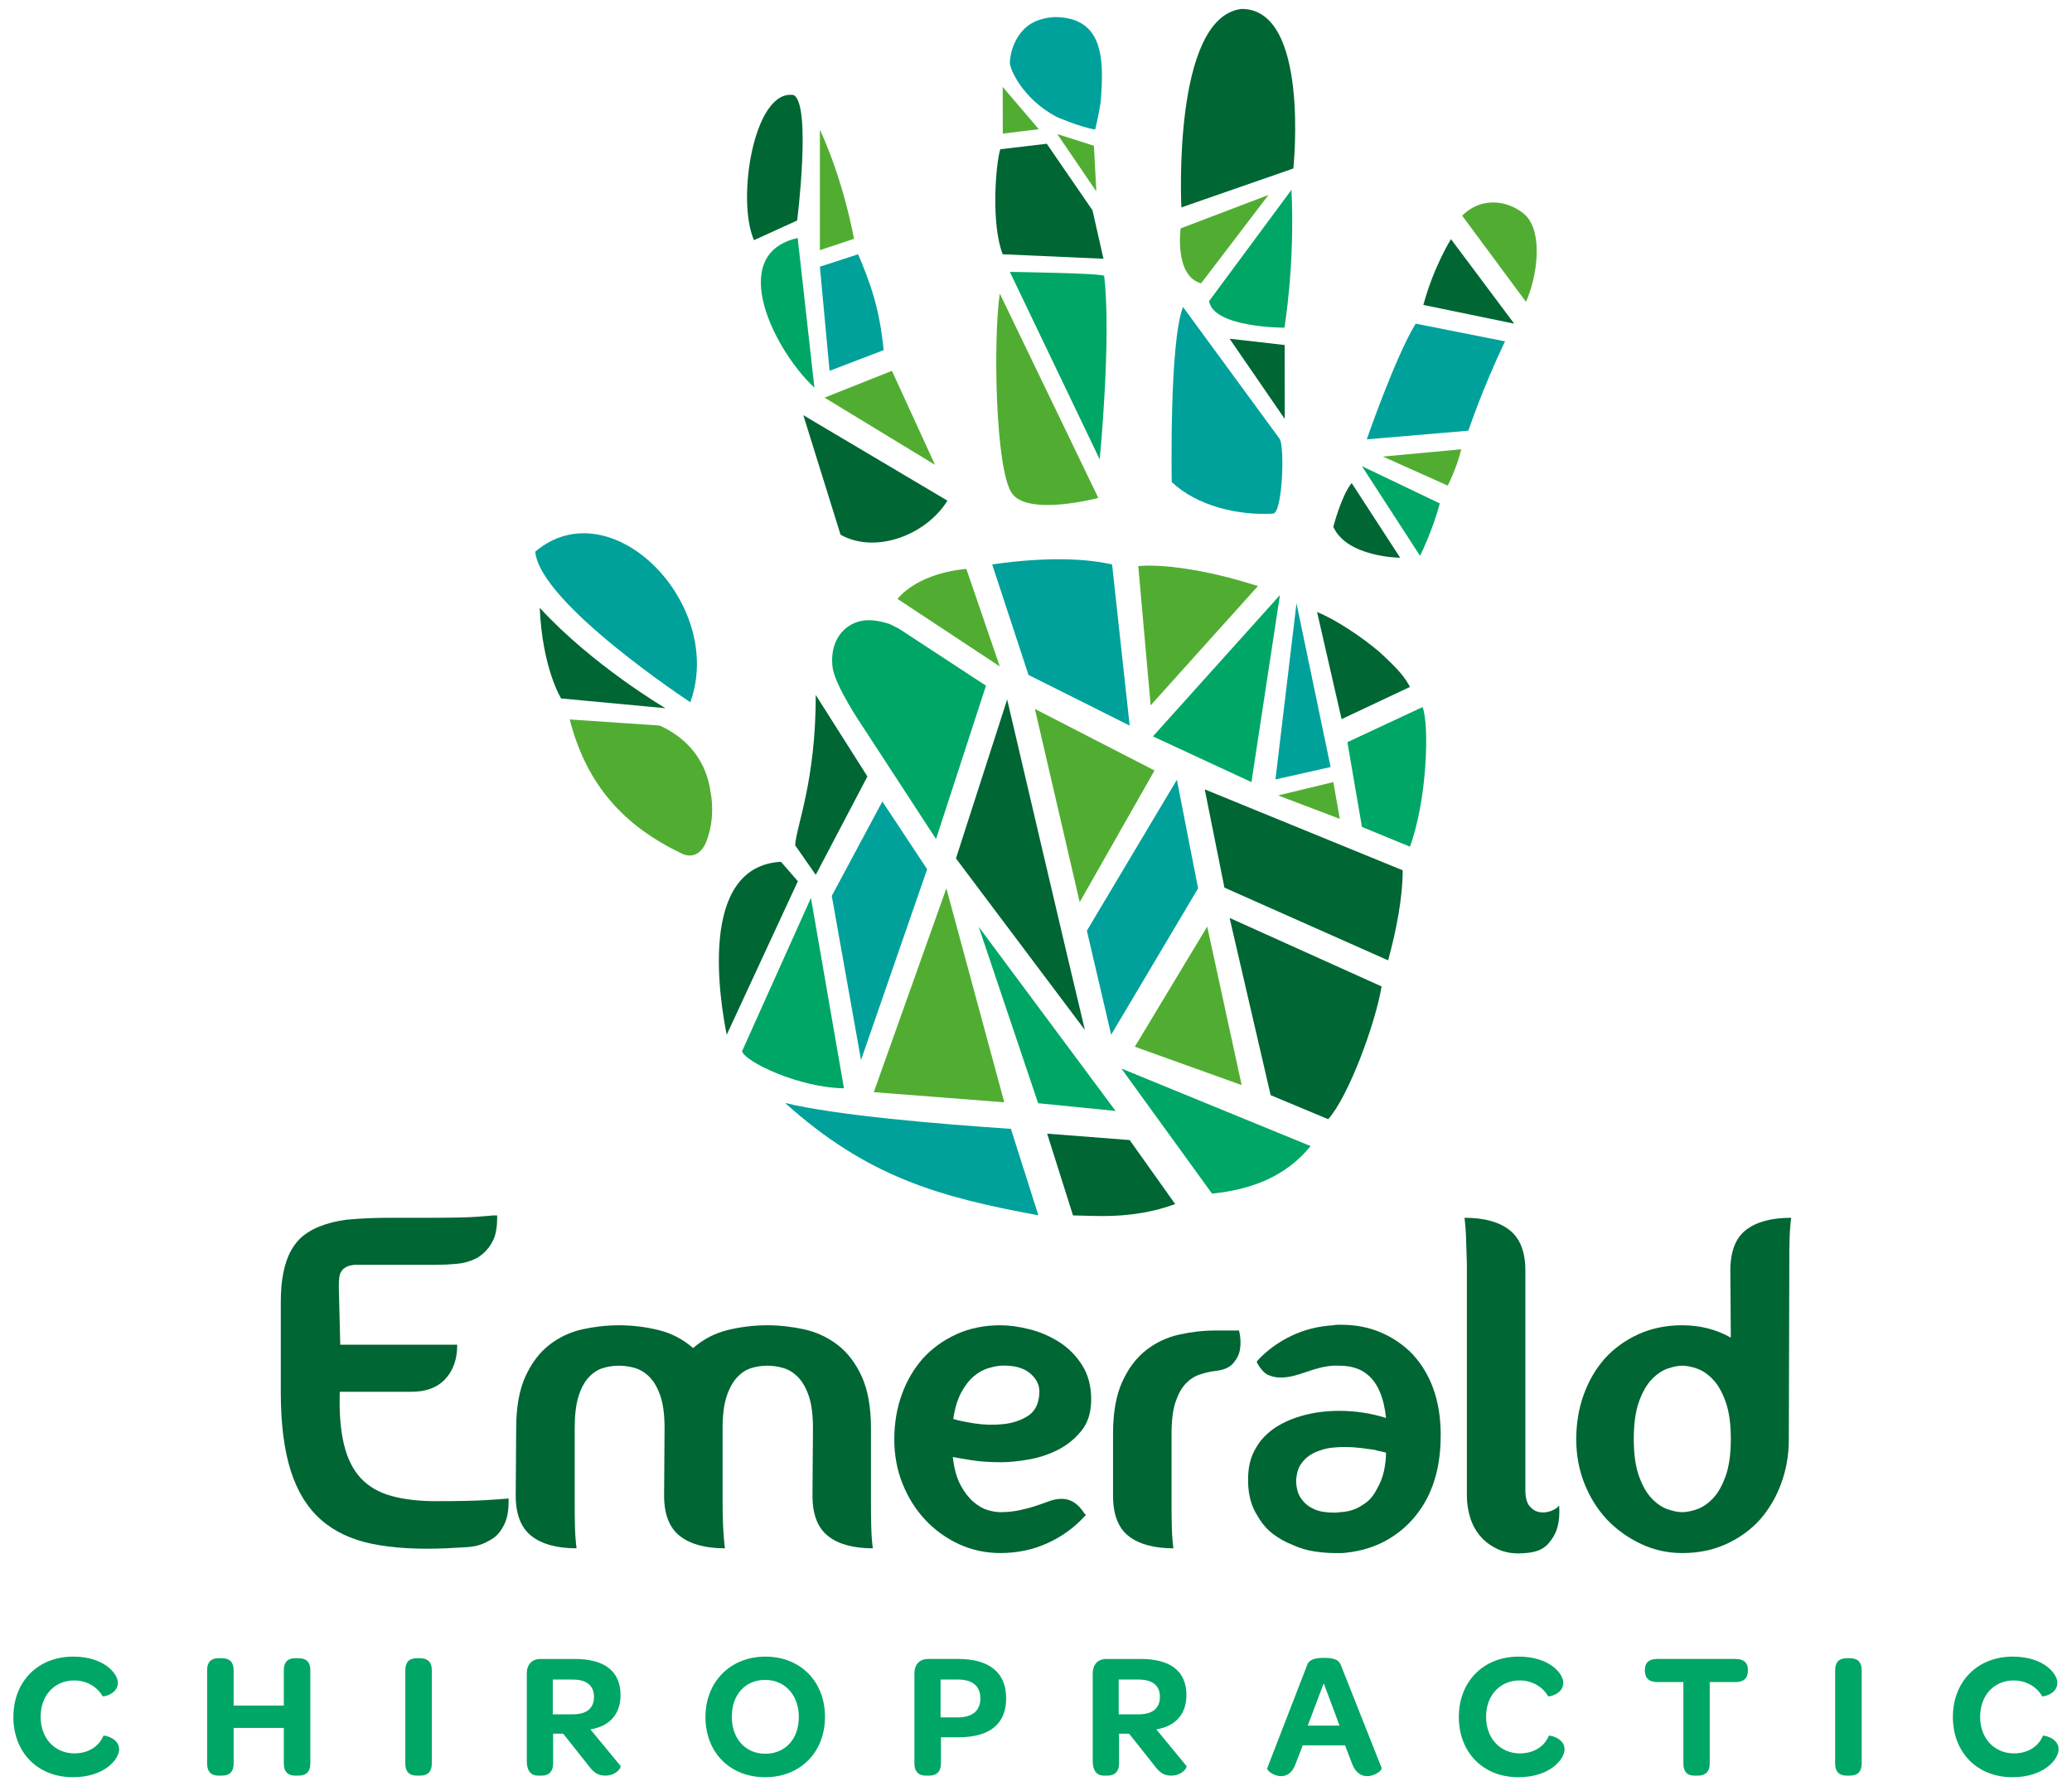 <?xml version="1.0" encoding="utf-8"?>
<!-- Generator: Adobe Illustrator 17.0.0, SVG Export Plug-In . SVG Version: 6.00 Build 0)  -->
<!DOCTYPE svg PUBLIC "-//W3C//DTD SVG 1.1//EN" "http://www.w3.org/Graphics/SVG/1.1/DTD/svg11.dtd">
<svg version="1.1" id="Layer_1" xmlns="http://www.w3.org/2000/svg" xmlns:xlink="http://www.w3.org/1999/xlink" x="0px" y="0px"
	 width="232px" height="200px" viewBox="0 0 232 200" enable-background="new 0 0 232 200" xml:space="preserve">
<g>
	<g>
		<path fill="#006633" d="M131.583,134.822c-4.838,1.792-9.336,1.273-11.44,1.273l-2.896-9.156l9.241,0.716L131.583,134.822z"/>
		<path fill="#51AD32" d="M127.453,63.39c2.458-0.249,7.44,0.309,13.392,2.238l-12.009,13.353L127.453,63.39z"/>
		<path fill="#51AD32" d="M79.007,94.424c1.199-2.82,0.563-5.678,0.563-5.678c-0.44-3.385-2.429-6.022-5.708-7.504L63.791,80.56
			c1.906,7.431,6.143,11.939,12.511,15.002C77.861,96.312,78.73,95.073,79.007,94.424z"/>
		<path fill="#006633" d="M60.433,68.059c5.955,6.483,14.08,11.242,14.08,11.242l-11.688-1.094
			C62.825,78.206,60.729,74.859,60.433,68.059z"/>
		<path fill="#006633" d="M89.947,46.489l16.136,9.57c-2.375,3.845-8.029,6.009-11.965,3.82L89.947,46.489z"/>
		<polygon fill="#00A19A" points="96.407,118.701 93.133,100.316 98.796,89.744 103.813,97.328 		"/>
		<path fill="#006633" d="M112.771,78.322c0,0,7.076,30.29,8.706,37.014L107.038,96.12L112.771,78.322z"/>
		<polygon fill="#51AD32" points="127.065,117.206 135.17,103.751 139.028,121.5 		"/>
		<path fill="#00A666" d="M135.709,133.653c4.354-0.444,8.242-1.877,11.037-5.324l-21.184-8.681L135.709,133.653z"/>
		<path fill="#51AD32" d="M170.861,24.151c1.929,2.034,1.253,6.848,0,9.646l-7.14-9.646
			C166.042,21.827,169.19,22.556,170.861,24.151z"/>
		<path fill="#00A19A" d="M158.513,36.241l10.004,1.982c-2.492,5.187-4.106,10.002-4.106,10.002l-11.376,0.969
			C153.035,49.193,156.262,39.884,158.513,36.241z"/>
		<path fill="#006633" d="M162.464,26.776l7.079,9.465l-10.171-2.095C160.531,29.852,162.464,26.776,162.464,26.776z"/>
		<path fill="#51AD32" d="M163.608,50.309c-0.46,2.032-1.507,4.065-1.507,4.065l-7.262-3.252L163.608,50.309z"/>
		<path fill="#00A666" d="M161.213,56.371c-0.859,3.214-2.217,5.863-2.217,5.863l-6.5-10.034L161.213,56.371z"/>
		<path fill="#00A666" d="M159.285,79.171c0.786,2.075,0.487,10.46-1.413,15.633l-5.376-2.21l-1.631-9.494L159.285,79.171z"/>
		<path fill="#006633" d="M155.427,107.533l-18.328-8.142l-2.206-11.003l22.165,9.062
			C157.057,100.543,156.334,104.222,155.427,107.533z"/>
		<path fill="#006633" d="M154.424,72.977c2.43,2.213,2.917,2.967,3.448,3.94l-7.656,3.607l-2.746-11.998
			C149.669,69.432,152.496,71.341,154.424,72.977z"/>
		<path fill="#006633" d="M154.696,110.455c-0.684,4.138-3.698,12.328-5.982,14.865l-6.441-2.691l-4.596-19.845L154.696,110.455z"/>
		<path fill="#00A19A" d="M148.988,85.886l-3.821-18.328l-2.356,19.719L148.988,85.886z"/>
		<polygon fill="#00A666" points="143.314,66.632 140.123,87.573 129.092,82.456 		"/>
		<path fill="#006633" d="M139.028,1c7.675,0,5.788,17.865,5.788,17.865l-12.538,4.359C132.277,23.224,131.199,1.909,139.028,1z"/>
		<path fill="#006633" d="M143.841,38.632l0.011,8.277l-6.176-8.981L143.841,38.632z"/>
		<path fill="#00A666" d="M144.602,21.257c0.418,8.358-0.788,15.434-0.788,15.434s-7.931,0.024-8.435-2.972L144.602,21.257z"/>
		<path fill="#51AD32" d="M142.034,21.827l-7.547,9.898c-3.024-0.821-2.291-6.152-2.291-6.152L142.034,21.827z"/>
		<path fill="#00A19A" d="M132.462,34.374c0,0,10.089,13.773,10.817,14.761c0.575,0.78,0.345,8.313-0.743,8.377
			c-3.913,0.231-8.501-0.858-11.338-3.534C131.199,53.979,130.909,38.334,132.462,34.374z"/>
		<path fill="#936853" d="M137.099,99.351c0,0.01,0,0.03,0.01,0.039h-0.01C137.099,99.38,137.099,99.361,137.099,99.351z"/>
		<path fill="#00A19A" d="M131.774,87.313l2.375,12.159l-9.733,16.392l-2.719-11.652L131.774,87.313z"/>
		<path fill="#00A19A" d="M124.52,63.199l1.968,18.048l-11.328-5.673c0,0-3.427-10.436-4.065-12.375
			C117.847,62.234,122.027,62.647,124.52,63.199z"/>
		<polygon fill="#51AD32" points="129.27,86.273 120.893,101.018 115.876,79.383 		"/>
		<path fill="#00A666" d="M123.633,30.902c0.827,7.027-0.502,20.533-0.502,20.533l-10.057-20.989
			C113.074,30.446,123.595,30.581,123.633,30.902z"/>
		<path fill="#00A19A" d="M118.038,1.909c5.594,0,5.594,4.798,5.199,9.529c-0.146,0.944-0.347,1.957-0.609,3.066
			c-1.706-0.27-4.341-1.425-4.341-1.425c-3.815-2.042-5.215-5.352-5.215-6.052c0-0.008,0-1.205,0.663-2.488
			c0.931-1.736,2.196-2.297,3.559-2.545"/>
		<path fill="#006633" d="M112.271,28.472c-1.323-3.405-0.785-10.075-0.274-11.759l5.208-0.617l5.12,7.451l1.231,5.427
			L112.271,28.472z"/>
		<polygon fill="#00A666" points="124.911,124.395 116.238,123.532 109.584,103.777 		"/>
		<path fill="#51AD32" d="M122.98,55.758c0,0-7.957,2.106-9.709-0.567c-1.838-2.799-2.069-17.319-1.325-22.321L122.98,55.758z"/>
		<path fill="#00A666" d="M104.807,93.952l-8.281-12.703c0,0-3.105-4.539-3.32-6.639c-0.34-3.302,1.797-5.249,4.214-5.164
			c0.637,0.024,1.345,0.157,2.108,0.397c0.194,0.061,1.139,0.562,1.139,0.562l9.732,6.373L104.807,93.952z"/>
		<path fill="#00A19A" d="M113.189,126.4l3.078,9.682c-11.129-2.045-19.169-4.307-28.361-12.578
			C93.719,124.907,105.134,125.863,113.189,126.4z"/>
		<polygon fill="#51AD32" points="116.315,14.467 112.281,14.961 112.271,9.73 		"/>
		<path fill="#51AD32" d="M108.2,63.7l3.746,10.923l-11.462-7.566C102.124,65.156,104.97,64.009,108.2,63.7z"/>
		<path fill="#51AD32" d="M105.963,99.471l6.484,23.958l-14.609-1.137L105.963,99.471z"/>
		<path fill="#006633" d="M89.031,94.646c0.128-2.165,2.315-7.139,2.308-16.827l5.785,9.125l-5.785,11.016L89.031,94.646z"/>
		<path fill="#006633" d="M81.37,115.864l7.967-17.19l-1.896-2.177C78.035,97.017,80.653,112.28,81.37,115.864z"/>
		<path fill="#51AD32" d="M104.692,52.05l-4.823-10.527l-7.547,3.001L104.692,52.05z"/>
		<path fill="#51AD32" d="M91.802,14.505c2.754,6.01,3.817,12.24,3.817,12.24l-3.817,1.264V14.505z"/>
		<path fill="#00A19A" d="M96.085,28.472c1.341,3.165,2.395,6.001,2.857,10.735l-6.058,2.315l-1.082-11.658L96.085,28.472z"/>
		<path fill="#00A666" d="M90.8,100.543l3.697,21.318c-5.015-0.074-11.039-2.942-11.413-4.144L90.8,100.543z"/>
		<path fill="#00A666" d="M89.316,26.65l1.873,16.755C86.76,39.327,81.238,28.472,89.316,26.65z"/>
		<path fill="#006633" d="M89.257,24.69l-4.836,2.201c-2.001-4.583,0.011-16.976,4.45-16.245
			C90.875,11.742,89.257,24.69,89.257,24.69z"/>
		<path fill="#00A19A" d="M59.932,61.771c8.46-7.177,21.328,5.825,17.363,16.861C77.295,78.632,60.433,67.558,59.932,61.771z"/>
		<polygon fill="#51AD32" points="150.018,91.69 143.107,89.067 149.291,87.573 		"/>
		<polygon fill="#51AD32" points="122.487,16.321 122.753,21.434 118.386,15.015 		"/>
		<path fill="#006633" d="M151.342,54.085l5.435,8.369c0,0-5.956-0.046-7.486-3.463C149.291,58.991,150.17,55.546,151.342,54.085z"
			/>
	</g>
	<g>
		<g>
			<path fill="#006633" d="M56.947,167.777v0.372c0,1.21-0.214,2.149-0.639,2.823c-0.356,0.709-0.906,1.241-1.65,1.597
				c-0.676,0.391-1.448,0.612-2.317,0.665c-0.87,0.055-1.661,0.099-2.37,0.134c-3.231,0.141-6.009-0.027-8.335-0.507
				c-2.326-0.477-4.242-1.391-5.75-2.742c-1.51-1.348-2.628-3.186-3.355-5.51c-0.729-2.327-1.092-5.246-1.092-8.762v-10.062
				c0-2.415,0.373-4.316,1.117-5.699c0.391-0.709,0.853-1.279,1.385-1.705c0.532-0.425,1.153-0.781,1.863-1.063
				c0.461-0.178,0.94-0.329,1.438-0.456c0.496-0.123,1.029-0.221,1.598-0.293c0.745-0.07,1.526-0.123,2.343-0.158
				c0.816-0.036,1.669-0.054,2.555-0.054h4.686c2.272,0,3.906-0.036,4.898-0.108c0.995-0.07,1.633-0.123,1.918-0.158h0.106h0.319
				v0.319c0,1.207-0.213,2.149-0.639,2.82c-0.391,0.675-0.941,1.226-1.651,1.651c-0.71,0.355-1.464,0.568-2.263,0.638
				c-0.798,0.072-1.607,0.108-2.423,0.108H39.64c-0.213,0.036-0.391,0.071-0.532,0.106c-0.142,0.035-0.266,0.089-0.373,0.159
				c-0.213,0.107-0.373,0.249-0.479,0.426c-0.142,0.179-0.232,0.418-0.266,0.719c-0.036,0.302-0.053,0.648-0.053,1.038l0.16,6.496
				h13.1c0,1.598-0.444,2.876-1.331,3.836c-0.888,0.957-2.148,1.435-3.781,1.435h-8.041c-0.072,2.378,0.088,4.36,0.479,5.938
				c0.391,1.58,1.021,2.832,1.891,3.754c0.869,0.924,2.004,1.58,3.408,1.971c1.403,0.39,3.079,0.585,5.031,0.585
				c2.308,0,4.09-0.033,5.352-0.106c1.26-0.072,2.031-0.125,2.316-0.16h0.108L56.947,167.777z"/>
			<path fill="#006633" d="M91.026,159.95c0-1.492-0.15-2.691-0.452-3.595c-0.302-0.906-0.701-1.614-1.198-2.131
				c-0.498-0.514-1.048-0.861-1.65-1.038c-0.605-0.178-1.209-0.266-1.812-0.266c-0.604,0-1.199,0.088-1.784,0.266
				c-0.585,0.177-1.118,0.524-1.597,1.038c-0.479,0.517-0.871,1.225-1.172,2.131c-0.302,0.904-0.452,2.102-0.452,3.595v8.254
				c0,1.064,0.017,1.936,0.053,2.61c0.035,0.675,0.07,1.207,0.107,1.598c0.035,0.424,0.07,0.743,0.106,0.957
				c-2.202,0-3.888-0.462-5.059-1.385c-1.172-0.922-1.758-2.432-1.758-4.526l0.054-7.508c0-1.492-0.151-2.691-0.452-3.595
				c-0.302-0.906-0.703-1.614-1.198-2.131c-0.497-0.514-1.049-0.861-1.65-1.038c-0.605-0.178-1.207-0.266-1.811-0.266
				c-0.604,0-1.199,0.088-1.784,0.266c-0.586,0.177-1.118,0.524-1.597,1.038c-0.479,0.517-0.861,1.225-1.145,2.131
				c-0.285,0.904-0.426,2.102-0.426,3.595v8.254c0,1.064,0.008,1.936,0.026,2.61c0.018,0.675,0.044,1.207,0.08,1.598
				c0.035,0.424,0.072,0.743,0.106,0.957c-2.202,0-3.887-0.462-5.059-1.385c-1.172-0.922-1.757-2.432-1.757-4.526l0.053-7.508
				c0-2.38,0.347-4.322,1.038-5.833c0.693-1.508,1.588-2.688,2.69-3.54c1.1-0.852,2.335-1.427,3.7-1.731
				c1.367-0.299,2.726-0.451,4.074-0.451c1.491,0,2.965,0.178,4.419,0.532c1.456,0.354,2.751,1.029,3.888,2.023
				c1.136-0.994,2.431-1.669,3.887-2.023c1.455-0.354,2.929-0.532,4.42-0.532c1.349,0,2.715,0.152,4.1,0.451
				c1.385,0.304,2.636,0.879,3.753,1.731c1.121,0.853,2.025,2.033,2.717,3.54c0.692,1.511,1.039,3.453,1.039,5.833v8.254
				c0,1.064,0.008,1.936,0.027,2.61c0.017,0.675,0.043,1.207,0.079,1.598c0.035,0.424,0.07,0.743,0.107,0.957
				c-2.202,0-3.879-0.462-5.033-1.385c-1.155-0.922-1.731-2.432-1.731-4.526L91.026,159.95z"/>
			<path fill="#006633" d="M120.207,168.203c0.427,0.249,0.834,0.675,1.225,1.276l0.161,0.161l-0.161,0.158
				c-1.172,1.279-2.565,2.283-4.18,3.009c-1.617,0.728-3.364,1.092-5.246,1.092c-1.632,0-3.168-0.327-4.606-0.985
				c-1.437-0.656-2.708-1.57-3.808-2.742c-1.064-1.135-1.908-2.476-2.528-4.02c-0.622-1.544-0.931-3.205-0.931-4.979
				c0-1.775,0.275-3.436,0.825-4.979c0.551-1.545,1.34-2.904,2.37-4.075c1.03-1.135,2.28-2.04,3.754-2.715
				c1.473-0.674,3.116-1.011,4.926-1.011c0.992,0,2.085,0.152,3.276,0.451c1.188,0.304,2.297,0.781,3.327,1.439
				c1.029,0.657,1.883,1.517,2.557,2.583c0.673,1.065,1.012,2.343,1.012,3.835c0,1.456-0.374,2.635-1.119,3.54
				c-0.746,0.905-1.633,1.617-2.663,2.13c-1.029,0.515-2.123,0.869-3.275,1.064c-1.152,0.196-2.156,0.294-3.006,0.294
				c-1.316,0-2.459-0.08-3.436-0.241c-0.978-0.158-1.643-0.273-1.997-0.346c0.141,1.279,0.426,2.316,0.851,3.116
				c0.427,0.799,0.905,1.429,1.437,1.889c0.534,0.462,1.066,0.773,1.598,0.934c0.532,0.158,1.011,0.24,1.437,0.24
				c0.748,0,1.455-0.071,2.131-0.215c0.674-0.141,1.278-0.299,1.81-0.478c0.532-0.177,1.038-0.355,1.518-0.534
				c0.478-0.178,0.95-0.266,1.412-0.266C119.372,167.83,119.816,167.954,120.207,168.203z M112.006,152.92
				c-0.392,0.035-0.851,0.134-1.384,0.293c-0.532,0.161-1.057,0.453-1.57,0.881c-0.515,0.424-0.985,1.029-1.412,1.808
				c-0.426,0.782-0.728,1.776-0.904,2.982c0.567,0.178,1.374,0.346,2.422,0.507c1.046,0.158,2.095,0.186,3.143,0.078
				c1.046-0.106,1.969-0.407,2.766-0.906c0.801-0.496,1.234-1.331,1.306-2.503c0.072-0.884-0.275-1.648-1.039-2.287
				C114.571,153.133,113.461,152.849,112.006,152.92z"/>
			<path fill="#006633" d="M124.627,160.535c0-2.377,0.346-4.321,1.038-5.83c0.691-1.509,1.589-2.691,2.691-3.543
				c1.098-0.85,2.333-1.427,3.699-1.73c1.364-0.301,2.724-0.452,4.073-0.452h2.609c0.177,0.745,0.211,1.439,0.108,2.077
				c-0.073,0.532-0.314,1.047-0.72,1.544c-0.408,0.498-1.073,0.799-1.997,0.904c-0.603,0.071-1.198,0.205-1.785,0.4
				c-0.585,0.196-1.11,0.534-1.569,1.011c-0.462,0.48-0.844,1.164-1.145,2.05c-0.301,0.888-0.452,2.077-0.452,3.568v7.722
				c0,1.066,0.007,1.925,0.027,2.583c0.015,0.658,0.043,1.18,0.078,1.572c0.036,0.424,0.072,0.743,0.108,0.957
				c-2.167,0-3.836-0.453-5.007-1.358c-1.172-0.906-1.757-2.422-1.757-4.553V160.535z"/>
			<path fill="#006633" d="M142.889,159.788c0.959-0.602,2.043-1.053,3.248-1.356c1.207-0.302,2.468-0.454,3.782-0.454
				c1.844,0,3.602,0.266,5.271,0.798c-0.105-1.099-0.337-2.074-0.692-2.929c-0.463-1.1-1.154-1.899-2.077-2.396
				c-0.355-0.178-0.735-0.309-1.144-0.398c-0.41-0.089-0.878-0.134-1.411-0.134h-0.587c-0.496,0.035-0.994,0.116-1.492,0.24
				c-0.497,0.124-0.993,0.276-1.491,0.453c-0.497,0.178-0.994,0.327-1.489,0.453c-0.5,0.125-0.977,0.185-1.438,0.185
				c-0.496,0-0.978-0.108-1.44-0.319c-0.426-0.249-0.798-0.658-1.117-1.225l-0.106-0.212l0.106-0.161
				c1.066-1.135,2.317-2.049,3.754-2.742c1.439-0.693,3.008-1.091,4.713-1.197c0.177-0.036,0.329-0.055,0.454-0.055
				c0.123,0,0.274,0,0.45,0c1.636,0,3.125,0.293,4.474,0.879c1.349,0.585,2.519,1.394,3.514,2.423
				c2.024,2.202,3.071,5.095,3.142,8.68v0.427c0,3.693-0.942,6.692-2.823,8.999c-0.922,1.135-2.03,2.059-3.327,2.769
				c-1.296,0.71-2.743,1.154-4.341,1.331c-0.212,0.036-0.424,0.054-0.64,0.054c-0.212,0-0.443,0-0.691,0
				c-0.746,0-1.526-0.062-2.343-0.187c-0.818-0.124-1.616-0.362-2.397-0.718c-0.816-0.321-1.561-0.737-2.237-1.251
				c-0.675-0.515-1.243-1.182-1.704-1.998c-0.676-1.029-1.029-2.29-1.063-3.781v-0.319c0-1.386,0.283-2.537,0.852-3.463
				C141.096,161.262,141.861,160.464,142.889,159.788z M153.913,162.345c-0.463-0.071-0.985-0.141-1.572-0.214
				c-0.585-0.07-1.179-0.105-1.784-0.105c-0.497,0-0.975,0.025-1.436,0.079c-0.461,0.053-0.889,0.151-1.279,0.295
				c-0.886,0.283-1.559,0.727-2.023,1.33c-0.177,0.213-0.319,0.452-0.425,0.718c-0.106,0.268-0.179,0.562-0.215,0.879
				c-0.036,0.106-0.052,0.268-0.052,0.479c0,0.355,0.052,0.739,0.16,1.144c0.106,0.41,0.319,0.791,0.638,1.145
				c0.284,0.357,0.698,0.658,1.253,0.907c0.549,0.248,1.286,0.372,2.209,0.372c0.284,0,0.498-0.017,0.638-0.053
				c0.994-0.036,1.863-0.319,2.61-0.854c0.355-0.211,0.658-0.468,0.906-0.771c0.248-0.301,0.461-0.629,0.638-0.984
				c0.391-0.675,0.656-1.367,0.8-2.077c0.139-0.711,0.211-1.368,0.211-1.971c-0.036,0-0.062-0.008-0.079-0.026
				c-0.018-0.017-0.046-0.027-0.078-0.027c-0.144-0.036-0.305-0.071-0.481-0.106C154.374,162.47,154.161,162.417,153.913,162.345z"
				/>
			<path fill="#006633" d="M174.575,168.576c0.07,0.924,0,1.757-0.213,2.503c-0.18,0.64-0.532,1.252-1.066,1.837
				c-0.534,0.586-1.367,0.913-2.501,0.985c-1.102,0.106-2.061-0.008-2.876-0.346c-0.817-0.338-1.5-0.806-2.052-1.413
				c-0.552-0.603-0.957-1.311-1.225-2.129c-0.265-0.816-0.397-1.668-0.397-2.556v-25.935c-0.036-1.063-0.064-1.924-0.08-2.582
				c-0.02-0.656-0.045-1.179-0.083-1.57c-0.033-0.426-0.07-0.763-0.105-1.011c2.202,0,3.887,0.462,5.057,1.385
				c1.173,0.922,1.76,2.433,1.76,4.525v24.55c0,0.852,0.159,1.464,0.478,1.836c0.319,0.374,0.692,0.595,1.117,0.666
				c0.428,0.07,0.854,0.026,1.278-0.135C174.095,169.03,174.397,168.823,174.575,168.576z"/>
			<path fill="#006633" d="M200.293,161.174c0,1.739-0.286,3.381-0.851,4.924c-0.568,1.545-1.369,2.904-2.397,4.075
				c-1.031,1.136-2.281,2.04-3.753,2.715c-1.473,0.675-3.116,1.013-4.927,1.013c-1.633,0-3.169-0.337-4.604-1.013
				c-1.439-0.675-2.71-1.579-3.809-2.715c-1.066-1.135-1.909-2.476-2.529-4.02c-0.622-1.544-0.932-3.205-0.932-4.979
				c0-1.775,0.273-3.436,0.825-4.979c0.55-1.545,1.341-2.904,2.37-4.075c1.03-1.135,2.28-2.04,3.756-2.715
				c1.471-0.674,3.114-1.011,4.923-1.011c1.989,0,3.797,0.461,5.434,1.385l-0.053-7.51c0-2.13,0.584-3.648,1.754-4.552
				c1.173-0.907,2.858-1.358,5.061-1.358c-0.036,0.211-0.073,0.532-0.108,0.96c-0.036,0.39-0.062,0.922-0.079,1.595
				c-0.02,0.675-0.027,1.545-0.027,2.609L200.293,161.174z M188.365,169.322c0.46,0,1.004-0.108,1.627-0.319
				c0.62-0.216,1.213-0.613,1.782-1.2c0.568-0.585,1.047-1.42,1.437-2.503c0.391-1.083,0.588-2.476,0.588-4.18
				c0-1.703-0.197-3.098-0.588-4.181c-0.39-1.083-0.869-1.916-1.437-2.501c-0.568-0.588-1.162-0.987-1.782-1.2
				c-0.623-0.211-1.166-0.319-1.627-0.319c-0.462,0-1.003,0.108-1.624,0.319c-0.622,0.213-1.216,0.612-1.783,1.2
				c-0.568,0.585-1.05,1.418-1.439,2.501c-0.389,1.083-0.587,2.478-0.587,4.181c0,1.704,0.198,3.097,0.587,4.18
				c0.389,1.083,0.871,1.918,1.439,2.503c0.567,0.587,1.161,0.984,1.783,1.2C187.362,169.214,187.903,169.322,188.365,169.322z"/>
		</g>
		<g>
			<path fill="#00A666" d="M1.498,192.258c0-3.953,2.729-6.762,6.702-6.762c3.431,0,4.997,1.887,4.997,2.929
				c0,1.285-1.666,1.605-1.706,1.505c-0.642-1.123-1.866-1.766-3.191-1.766c-2.167,0-3.752,1.645-3.752,4.074
				s1.605,4.094,3.792,4.094c1.505,0,2.729-0.743,3.231-1.966c0.041-0.101,1.766,0.221,1.766,1.504c0,1.104-1.606,3.129-5.177,3.129
				C4.227,199,1.498,196.232,1.498,192.258z"/>
			<path fill="#00A666" d="M23.189,197.476v-10.454c0-0.903,0.442-1.345,1.244-1.345h0.441c0.843,0,1.284,0.442,1.284,1.345v3.953
				h5.619v-3.953c0-0.903,0.442-1.345,1.244-1.345h0.422c0.862,0,1.304,0.442,1.304,1.345v10.454c0,0.883-0.441,1.344-1.304,1.344
				h-0.422c-0.802,0-1.244-0.461-1.244-1.344v-3.994h-5.619v3.994c0,0.883-0.441,1.344-1.284,1.344h-0.441
				C23.631,198.82,23.189,198.359,23.189,197.476z"/>
			<path fill="#00A666" d="M45.381,197.476v-10.454c0-0.903,0.441-1.345,1.264-1.345h0.401c0.863,0,1.304,0.442,1.304,1.345v10.454
				c0,0.883-0.442,1.344-1.304,1.344h-0.401C45.822,198.82,45.381,198.359,45.381,197.476z"/>
			<path fill="#00A666" d="M69.479,197.737c0.121,0.14-0.441,1.083-1.706,1.083c-0.843,0-1.324-0.361-1.946-1.204l-2.769-3.491
				h-1.124v3.351c0,0.843-0.441,1.344-1.284,1.344h-0.421c-0.802,0-1.244-0.581-1.244-1.625v-9.792c0-1.043,0.582-1.645,1.545-1.645
				h3.833c3.371,0,5.117,1.404,5.117,4.053c0,2.067-1.164,3.472-3.371,3.834L69.479,197.737z M64.161,191.957
				c1.585,0,2.348-0.742,2.348-1.946c0-1.263-0.803-1.947-2.408-1.947h-2.207v3.893H64.161z"/>
			<path fill="#00A666" d="M78.989,192.258c0-3.953,2.809-6.762,6.702-6.762c3.933,0,6.682,2.789,6.682,6.742
				c0,3.974-2.769,6.761-6.702,6.761C81.738,199,78.989,196.232,78.989,192.258z M89.444,192.258c0-2.448-1.545-4.153-3.772-4.153
				c-2.228,0-3.732,1.646-3.732,4.134c0,2.448,1.525,4.133,3.753,4.133C87.919,196.372,89.444,194.727,89.444,192.258z"/>
			<path fill="#00A666" d="M105.355,197.476c0,0.843-0.442,1.344-1.284,1.344h-0.441c-0.783,0-1.244-0.461-1.244-1.344v-10.074
				c0-1.043,0.582-1.645,1.545-1.645h3.371c3.452,0,5.358,1.524,5.358,4.394c0,2.89-1.827,4.375-5.338,4.375h-1.966V197.476z
				 M107.262,192.299c1.646,0,2.508-0.763,2.508-2.127s-0.862-2.108-2.508-2.108h-1.946v4.235H107.262z"/>
			<path fill="#00A666" d="M132.845,197.737c0.121,0.14-0.44,1.083-1.706,1.083c-0.843,0-1.324-0.361-1.946-1.204l-2.77-3.491
				h-1.123v3.351c0,0.843-0.443,1.344-1.285,1.344h-0.421c-0.802,0-1.244-0.581-1.244-1.625v-9.792c0-1.043,0.582-1.645,1.545-1.645
				h3.832c3.372,0,5.117,1.404,5.117,4.053c0,2.067-1.164,3.472-3.372,3.834L132.845,197.737z M127.528,191.957
				c1.585,0,2.347-0.742,2.347-1.946c0-1.263-0.802-1.947-2.407-1.947h-2.208v3.893H127.528z"/>
			<path fill="#00A666" d="M145.867,195.429l-0.802,2.087c-0.362,1.024-1.003,1.364-1.626,1.364c-0.822,0-1.645-0.642-1.544-0.903
				l4.435-11.457c0.161-0.543,0.582-0.883,1.926-0.883c1.345,0,1.726,0.34,1.906,0.883l4.535,11.438
				c0.101,0.24-0.722,0.922-1.606,0.922c-0.642,0-1.304-0.34-1.705-1.404l-0.784-2.047H145.867z M149.981,193.222
				c0.02,0-1.767-4.736-1.767-4.736l-1.785,4.736H149.981z"/>
			<path fill="#00A666" d="M163.344,192.258c0-3.953,2.729-6.762,6.702-6.762c3.432,0,4.997,1.887,4.997,2.929
				c0,1.285-1.666,1.605-1.706,1.505c-0.641-1.123-1.866-1.766-3.19-1.766c-2.167,0-3.753,1.645-3.753,4.074
				s1.606,4.094,3.793,4.094c1.505,0,2.729-0.743,3.231-1.966c0.039-0.101,1.764,0.221,1.764,1.504c0,1.104-1.604,3.129-5.176,3.129
				C166.073,199,163.344,196.232,163.344,192.258z"/>
			<path fill="#00A666" d="M185.537,188.346c-0.883,0-1.364-0.442-1.364-1.285v-0.08c0-0.802,0.481-1.223,1.364-1.223h8.809
				c0.903,0,1.365,0.421,1.365,1.223v0.08c0,0.843-0.462,1.285-1.365,1.285h-2.91v9.13c0,0.883-0.461,1.344-1.304,1.344h-0.421
				c-0.822,0-1.225-0.461-1.225-1.344v-9.13H185.537z"/>
			<path fill="#00A666" d="M205.48,197.476v-10.454c0-0.903,0.443-1.345,1.266-1.345h0.4c0.864,0,1.304,0.442,1.304,1.345v10.454
				c0,0.883-0.44,1.344-1.304,1.344h-0.4C205.922,198.82,205.48,198.359,205.48,197.476z"/>
			<path fill="#00A666" d="M218.663,192.258c0-3.953,2.729-6.762,6.702-6.762c3.432,0,4.997,1.887,4.997,2.929
				c0,1.285-1.666,1.605-1.706,1.505c-0.641-1.123-1.866-1.766-3.19-1.766c-2.167,0-3.752,1.645-3.752,4.074
				s1.605,4.094,3.793,4.094c1.504,0,2.728-0.743,3.23-1.966c0.039-0.101,1.765,0.221,1.765,1.504c0,1.104-1.604,3.129-5.177,3.129
				C221.392,199,218.663,196.232,218.663,192.258z"/>
		</g>
	</g>
</g>
</svg>
